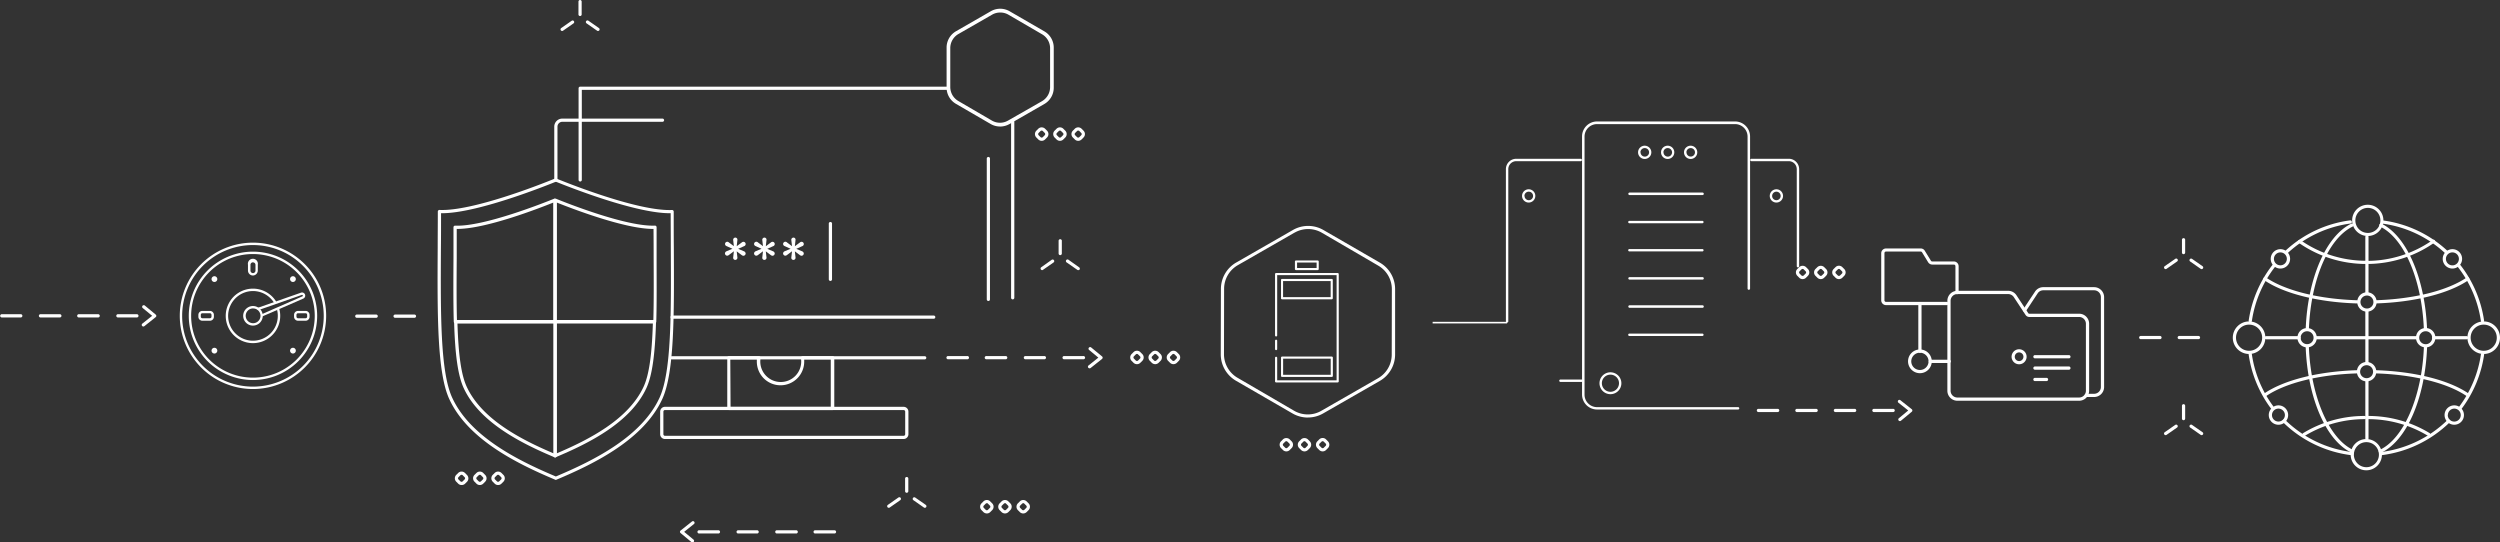 <svg id="Arte" xmlns="http://www.w3.org/2000/svg" viewBox="0 0 998.13 216.58"><rect x="0" y="0" width="998.13" height="216.58" fill="#333333" stroke="none"/><defs><style>.cls-1{fill:#fff;}</style></defs><path class="cls-1" d="M369.19,143.49h-101a.64.64,0,1,1,0-1.28h101a.64.64,0,1,1,0,1.28Z"/><path class="cls-1" d="M404.33,119.53a.65.65,0,0,1-.65-.64V48.61a.65.65,0,0,1,1.29,0v70.28A.64.64,0,0,1,404.33,119.53Z"/><path class="cls-1" d="M221.93,72.55a.64.64,0,0,1-.64-.65V50.57a3.22,3.22,0,0,1,3.21-3.22h40a.64.64,0,0,1,0,1.28h-40a1.94,1.94,0,0,0-1.93,1.94V71.9A.64.64,0,0,1,221.93,72.55Z"/><path class="cls-1" d="M372.79,127.26H268.36a.64.64,0,1,1,0-1.28H372.79a.64.64,0,0,1,0,1.28Z"/><path class="cls-1" d="M394.61,120.17a.64.64,0,0,1-.64-.64V63.3a.64.64,0,1,1,1.28,0v56.23A.63.63,0,0,1,394.61,120.17Z"/><path class="cls-1" d="M231.65,72.47a.64.64,0,0,1-.65-.64V35.25a.65.65,0,0,1,.65-.65H378.07a.65.65,0,1,1,0,1.29H232.29V71.83A.64.64,0,0,1,231.65,72.47Z"/><path class="cls-1" d="M360.76,175.28H265.5a1.93,1.93,0,0,1-1.93-1.93v-9a1.93,1.93,0,0,1,1.93-1.93h95.26a1.93,1.93,0,0,1,1.93,1.93v9A1.93,1.93,0,0,1,360.76,175.28ZM265.5,163.71a.65.65,0,0,0-.64.65v9a.64.64,0,0,0,.64.64h95.26a.64.64,0,0,0,.64-.64v-9a.65.65,0,0,0-.64-.65Z"/><path class="cls-1" d="M293,100.32l-2,1.5a1.2,1.2,0,0,1-.67.27.92.92,0,0,1-.89-.93,1,1,0,0,1,.62-.84l2.37-1-2.37-1.07a.89.89,0,1,1,.94-1.46l2,1.49-.27-2.42a.87.87,0,0,1,.84-1,.83.83,0,0,1,.83,1l-.27,2.45,2-1.49a1,1,0,0,1,.68-.28.89.89,0,0,1,.27,1.74l-2.37,1.07,2.37,1a1,1,0,0,1,.62.87.93.93,0,0,1-.92.9,1.26,1.26,0,0,1-.65-.27l-2-1.5.27,2.42a.86.86,0,0,1-.83,1,.84.84,0,0,1-.84-1Z"/><path class="cls-1" d="M304.62,100.32l-2,1.5a1.2,1.2,0,0,1-.67.27.92.92,0,0,1-.89-.93,1,1,0,0,1,.62-.84l2.37-1-2.37-1.07a.94.94,0,0,1-.62-.84.93.93,0,0,1,.92-.9.92.92,0,0,1,.64.28l2,1.49-.27-2.42a.87.87,0,0,1,.84-1,.83.83,0,0,1,.83,1l-.27,2.45,2-1.49a1,1,0,0,1,.67-.28.89.89,0,0,1,.27,1.74l-2.37,1.07,2.37,1a1,1,0,0,1,.62.87.93.93,0,0,1-.92.9,1.2,1.2,0,0,1-.64-.27l-2-1.5.27,2.42a.86.86,0,0,1-.83,1,.84.84,0,0,1-.84-1Z"/><path class="cls-1" d="M316.21,100.32l-2,1.5a1.2,1.2,0,0,1-.67.27.93.93,0,0,1-.89-.93,1,1,0,0,1,.62-.84l2.37-1-2.37-1.07a.94.94,0,0,1-.62-.84.93.93,0,0,1,.92-.9.92.92,0,0,1,.64.28l2,1.49-.27-2.42a.87.87,0,0,1,.84-1,.83.83,0,0,1,.83,1l-.26,2.45,2-1.49a1,1,0,0,1,.67-.28.89.89,0,0,1,.27,1.74l-2.37,1.07,2.37,1a1,1,0,0,1,.62.87.93.93,0,0,1-.92.9,1.2,1.2,0,0,1-.64-.27l-2-1.5.26,2.42a.85.85,0,0,1-.83,1,.84.84,0,0,1-.84-1Z"/><path class="cls-1" d="M331.54,112.17a.65.65,0,0,1-.64-.65V89.35a.65.65,0,1,1,1.29,0v22.17A.65.65,0,0,1,331.54,112.17Z"/><path class="cls-1" d="M332.36,163.71H291a.64.64,0,0,1-.64-.64V142.85a.64.64,0,0,1,.64-.64h12a.62.62,0,0,1,.48.22.63.63,0,0,1,.16.51l0,.19a7.14,7.14,0,0,0-.09.93,8.17,8.17,0,1,0,16.33,0,7.14,7.14,0,0,0-.08-.93l0-.19a.63.63,0,0,1,.15-.51.64.64,0,0,1,.49-.22h12a.64.64,0,0,1,.65.64v20.22A.65.65,0,0,1,332.36,163.71Zm-40.68-1.28h40V143.49h-10.6a5.44,5.44,0,0,1,0,.57,9.46,9.46,0,1,1-18.91,0,5.46,5.46,0,0,1,0-.57h-10.6Z"/><path class="cls-1" d="M221.89,191.6a.64.64,0,0,1-.35-.1l-.09-.07c-15.77-6.62-34.75-16.26-42.06-32.07-4.9-10.6-4.78-33.7-4.64-60.45,0-4.7.05-9.53.05-14.45A.63.63,0,0,1,175,84a.65.65,0,0,1,.47-.18c13.1.58,40.33-10.17,46-12.49l0,0a.7.7,0,0,1,.51-.09.68.68,0,0,1,.27.1h0c5.66,2.3,32.9,13.08,46.06,12.5a.65.65,0,0,1,.47.18.63.63,0,0,1,.2.46c0,4.91,0,9.74.05,14.44.14,26.75.26,49.86-4.64,60.46-7.32,15.82-26.32,25.46-42.11,32.09,0,0,0,0,0,0a.68.68,0,0,1-.39.13h-.06Zm0-.64v0h0ZM176.09,85.13c0,4.68,0,9.29-.05,13.79-.14,26.59-.26,49.56,4.52,59.9,7.12,15.4,25.81,24.88,41.37,31.42,15.56-6.54,34.25-16,41.38-31.42,4.77-10.34,4.65-33.31,4.51-59.91,0-4.49-.05-9.1-.05-13.78h-.39c-13.65,0-39.73-10.26-45.45-12.58-5.72,2.32-31.8,12.58-45.45,12.58Z"/><path class="cls-1" d="M221.64,182.62a.56.56,0,0,1-.25-.05c-13.56-5.69-29.94-14-36.24-27.59-2.28-4.93-3.47-13.1-3.85-26.51a.65.65,0,0,1,.18-.47.66.66,0,0,1,.46-.19h39V80a.74.74,0,0,1,.95-.65l-.17.55,0,0,.23-.57c4.62,1.88,28.22,11.22,39.53,10.75a.65.65,0,0,1,.67.64c0,4.17,0,8.27,0,12.26,0,9.17.1,17.82-.13,25.46a.63.63,0,0,1-.64.62H222.29V182a.63.63,0,0,1-.65.64Zm-39-53.52c.4,12.83,1.54,20.66,3.71,25.33,6,12.93,21.51,21,34.68,26.58V129.1Zm39.62-1.3h38.59c.21-7.46.16-15.89.12-24.79q0-5.69-.05-11.61h-.24c-11.32,0-32.55-8.2-38.42-10.55Z"/><path class="cls-1" d="M221.63,182.61a.65.65,0,0,1-.36-.1A.64.64,0,0,1,221,182V129.08H181.82a.65.65,0,0,1-.65-.63c-.22-7.6-.17-16.22-.12-25.34q0-6,0-12.38a.65.65,0,0,1,.67-.64c11.47.5,36-9.33,39.4-10.7l.11-.06a.65.65,0,0,1,.36,0,.55.55,0,0,1,.3.09.65.65,0,0,1,.16.13.66.66,0,0,1,.23.47V127.8h39a.66.66,0,0,1,.46.19.65.65,0,0,1,.18.47c-.39,13.41-1.58,21.58-3.85,26.5-6.31,13.64-22.68,21.92-36.24,27.6A.56.56,0,0,1,221.63,182.61Zm.64-53.53V181c13.16-5.58,28.69-13.64,34.68-26.58,2.16-4.67,3.31-12.5,3.71-25.34Zm-39.83-1.29H221V80.84c-5.86,2.36-27,10.56-38.41,10.56h-.24c0,4,0,7.91,0,11.73C182.29,112,182.24,120.36,182.44,127.79Z"/><path class="cls-1" d="M836.07,158.51H832.9a.65.65,0,0,1,0-1.29h3.17a2.71,2.71,0,0,0,2.71-2.71v-35.9a2.71,2.71,0,0,0-2.71-2.71H815.8a2.67,2.67,0,0,0-2.28,1.25l-4.66,7.06a.64.64,0,0,1-.89.18.65.65,0,0,1-.19-.89l4.66-7a3.92,3.92,0,0,1,3.36-1.85h20.27a4,4,0,0,1,4,4v35.9A4,4,0,0,1,836.07,158.51Z"/><path class="cls-1" d="M777.36,121.82H753a1.92,1.92,0,0,1-1.92-1.92V101.11A1.92,1.92,0,0,1,753,99.2h13.84a1.89,1.89,0,0,1,1.63.9l2.46,4a.62.62,0,0,0,.53.29h8.62a1.92,1.92,0,0,1,1.91,1.92v10.52a.64.64,0,1,1-1.28,0V106.26a.63.63,0,0,0-.63-.63h-8.62a1.93,1.93,0,0,1-1.63-.9l-2.45-4a.66.66,0,0,0-.54-.3H753a.63.63,0,0,0-.63.63V119.9a.63.63,0,0,0,.63.63h24.36a.65.65,0,0,1,0,1.29Z"/><path class="cls-1" d="M766.54,140.83a.65.65,0,0,1-.65-.65V121.61a.65.65,0,0,1,1.29,0v18.57A.65.65,0,0,1,766.54,140.83Z"/><path class="cls-1" d="M778.13,144.92h-7.51a.65.65,0,0,1,0-1.29h7.51a.65.65,0,1,1,0,1.29Z"/><path class="cls-1" d="M766.54,149a4.74,4.74,0,1,1,4.73-4.74A4.74,4.74,0,0,1,766.54,149Zm0-8.18a3.45,3.45,0,1,0,3.44,3.44A3.45,3.45,0,0,0,766.54,140.83Z"/><path class="cls-1" d="M830.09,160h-48.6a4,4,0,0,1-4-4v-35.9a4,4,0,0,1,4-4h20.27a4,4,0,0,1,3.39,1.89l4.61,7a.49.49,0,0,0,.43.26h19.9a4,4,0,0,1,4,4V156A4,4,0,0,1,830.09,160Zm-48.6-42.6a2.71,2.71,0,0,0-2.71,2.71V156a2.71,2.71,0,0,0,2.71,2.71h48.6A2.71,2.71,0,0,0,832.8,156V129.26a2.71,2.71,0,0,0-2.71-2.71h-19.9a1.78,1.78,0,0,1-1.51-.85l-4.61-7a2.72,2.72,0,0,0-2.31-1.29Z"/><path class="cls-1" d="M826.09,143.07H812.54a.65.65,0,1,1,0-1.29h13.55a.65.65,0,0,1,0,1.29Z"/><path class="cls-1" d="M826.09,147.61H812.54a.65.65,0,1,1,0-1.29h13.55a.65.65,0,0,1,0,1.29Z"/><path class="cls-1" d="M817.15,152.15h-4.61a.65.65,0,1,1,0-1.29h4.61a.65.65,0,0,1,0,1.29Z"/><path class="cls-1" d="M806.13,145.44a3,3,0,1,1,3-3A3,3,0,0,1,806.13,145.44Zm0-4.74a1.73,1.73,0,1,0,1.73,1.72A1.72,1.72,0,0,0,806.13,140.7Z"/><path class="cls-1" d="M101,155.32a29.22,29.22,0,1,1,29.22-29.22A29.25,29.25,0,0,1,101,155.32Zm0-57.48a28.26,28.26,0,1,0,28.25,28.26A28.3,28.3,0,0,0,101,97.84Z"/><path class="cls-1" d="M101,151.73a25.63,25.63,0,1,1,25.63-25.63A25.66,25.66,0,0,1,101,151.73Zm0-50.3a24.67,24.67,0,1,0,24.66,24.67A24.7,24.7,0,0,0,101,101.43Z"/><path class="cls-1" d="M86.76,111.43a1.15,1.15,0,1,1-1.15-1.15A1.15,1.15,0,0,1,86.76,111.43Z"/><path class="cls-1" d="M83.8,128.06h-3a1.6,1.6,0,0,1-1.6-1.6v-.73a1.6,1.6,0,0,1,1.6-1.6h3a1.6,1.6,0,0,1,1.6,1.6v.73A1.59,1.59,0,0,1,83.8,128.06Zm-3-3a.63.63,0,0,0-.63.63v.73a.64.64,0,0,0,.63.64h3a.64.64,0,0,0,.64-.64v-.73a.64.64,0,0,0-.64-.63Z"/><path class="cls-1" d="M122,128.06h-3a1.6,1.6,0,0,1-1.6-1.6v-.73a1.6,1.6,0,0,1,1.6-1.6h3a1.6,1.6,0,0,1,1.6,1.6v.73A1.6,1.6,0,0,1,122,128.06Zm-3-3a.64.64,0,0,0-.64.63v.73a.64.64,0,0,0,.64.64h3a.64.64,0,0,0,.63-.64v-.73a.63.63,0,0,0-.63-.63Z"/><path class="cls-1" d="M101,110a2,2,0,0,1-2-2v-2.31a2,2,0,1,1,3.93,0v2.31A2,2,0,0,1,101,110Zm0-5.27a1,1,0,0,0-1,1v2.31a1,1,0,0,0,2,0v-2.31A1,1,0,0,0,101,104.75Z"/><path class="cls-1" d="M118.11,111.43a1.15,1.15,0,0,1-2.3,0,1.15,1.15,0,1,1,2.3,0Z"/><path class="cls-1" d="M101,137a10.88,10.88,0,1,1,9.13-16.8.48.48,0,0,1-.81.53,9.91,9.91,0,1,0,1.59,5.39,9.67,9.67,0,0,0-.26-2.28.48.48,0,0,1,.36-.58.47.47,0,0,1,.58.36,11,11,0,0,1,.29,2.5A10.89,10.89,0,0,1,101,137Z"/><path class="cls-1" d="M104.82,126.31a.47.47,0,0,1-.44-.29.48.48,0,0,1,.25-.63l16.08-7.06a.3.3,0,0,0,.16-.43.31.31,0,0,0-.37-.15l-17.12,6a.48.48,0,0,1-.61-.3.48.48,0,0,1,.29-.61l17.13-6a1.27,1.27,0,0,1,1.53.62,1.26,1.26,0,0,1,.07,1,1.28,1.28,0,0,1-.69.75l-16.08,7A.48.48,0,0,1,104.82,126.31Z"/><path class="cls-1" d="M86.76,140a1.15,1.15,0,1,1-2.3,0,1.15,1.15,0,1,1,2.3,0Z"/><path class="cls-1" d="M118.11,140a1.15,1.15,0,1,1-1.15-1.15A1.15,1.15,0,0,1,118.11,140Z"/><path class="cls-1" d="M101,130a3.91,3.91,0,1,1,3.91-3.91A3.92,3.92,0,0,1,101,130Zm0-6.86A2.95,2.95,0,1,0,104,126.1,2.95,2.95,0,0,0,101,123.15Z"/><path class="cls-1" d="M415.9,56.23a1.92,1.92,0,0,1-1.37-.57l-.76-.76a1.94,1.94,0,0,1,0-2.73l.76-.76a1.94,1.94,0,0,1,2.73,0l.76.76a1.92,1.92,0,0,1,0,2.73h0l-.76.76A1.9,1.9,0,0,1,415.9,56.23Zm0-4.09a.67.67,0,0,0-.46.18l-.76.76a.65.65,0,0,0,0,.91l.76.76a.65.65,0,0,0,.91,0l.76-.76a.65.65,0,0,0,0-.91l-.76-.76A.64.64,0,0,0,415.9,52.14Zm1.67,2.31h0Z"/><path class="cls-1" d="M423.18,56.23a1.92,1.92,0,0,1-1.36-.57l-.76-.76a1.94,1.94,0,0,1,0-2.73l.76-.76a1.94,1.94,0,0,1,2.73,0l.76.76a1.94,1.94,0,0,1,0,2.73l-.76.76A1.92,1.92,0,0,1,423.18,56.23Zm0-4.09a.64.64,0,0,0-.45.18l-.76.76a.65.65,0,0,0,0,.91l.76.76a.65.65,0,0,0,.91,0l.76-.76h0a.65.65,0,0,0,0-.91l-.76-.76A.67.67,0,0,0,423.18,52.14Z"/><path class="cls-1" d="M430.47,56.23a1.9,1.9,0,0,1-1.36-.57l-.76-.76a1.92,1.92,0,0,1,0-2.73l.76-.76a1.94,1.94,0,0,1,2.73,0l.75.76a1.92,1.92,0,0,1,0,2.73l-.75.76A1.94,1.94,0,0,1,430.47,56.23Zm0-4.09a.64.64,0,0,0-.45.18l-.76.76a.63.63,0,0,0,0,.91l.76.76a.65.65,0,0,0,.91,0l.75-.76h0a.63.63,0,0,0,0-.91l-.75-.76A.67.67,0,0,0,430.47,52.14Z"/><path class="cls-1" d="M184.28,193.65a1.92,1.92,0,0,1-1.36-.57l-.76-.76a1.92,1.92,0,0,1-.56-1.36,2,2,0,0,1,.56-1.37l.76-.75a1.93,1.93,0,0,1,2.73,0l.76.76A2,2,0,0,1,187,191a1.92,1.92,0,0,1-.56,1.36l-.76.76A1.92,1.92,0,0,1,184.28,193.65Zm0-4.09a.62.62,0,0,0-.46.19l-.76.75a.68.68,0,0,0-.19.46.64.64,0,0,0,.19.45l.76.76a.64.64,0,0,0,.91,0l.76-.76h0a.63.63,0,0,0,0-.9l-.76-.77A.66.66,0,0,0,184.29,189.56Z"/><path class="cls-1" d="M191.57,193.65a1.9,1.9,0,0,1-1.36-.57l-.76-.76a1.89,1.89,0,0,1-.57-1.36,1.91,1.91,0,0,1,.57-1.37l.76-.75a1.93,1.93,0,0,1,2.73,0l.75.76a1.91,1.91,0,0,1,.57,1.37,1.89,1.89,0,0,1-.57,1.36l-.75.76A1.94,1.94,0,0,1,191.57,193.65Zm0-4.09a.61.61,0,0,0-.45.19l-.76.75a.63.63,0,0,0-.19.46.6.6,0,0,0,.19.45l.76.76a.65.65,0,0,0,.91,0l.75-.76h0a.63.63,0,0,0,0-.9l-.75-.77A.67.67,0,0,0,191.57,189.56Z"/><path class="cls-1" d="M198.86,193.65a1.92,1.92,0,0,1-1.37-.57l-.76-.76a1.92,1.92,0,0,1-.56-1.36,2,2,0,0,1,.56-1.37l.76-.75a1.93,1.93,0,0,1,2.73,0l.76.76a1.94,1.94,0,0,1,0,2.73h0l-.76.76A1.9,1.9,0,0,1,198.86,193.65Zm0-4.09a.63.63,0,0,0-.46.19l-.76.75a.68.68,0,0,0-.19.46.64.64,0,0,0,.19.45l.76.76a.65.65,0,0,0,.91,0l.76-.75a.66.66,0,0,0,0-.92l-.76-.75A.61.61,0,0,0,198.86,189.56Zm1.67,2.31h0Z"/><path class="cls-1" d="M453.93,145.4a2,2,0,0,1-1.37-.56l-.75-.76a1.91,1.91,0,0,1-.57-1.37,1.89,1.89,0,0,1,.57-1.36l.75-.76a1.93,1.93,0,0,1,2.73,0l.76.76a1.89,1.89,0,0,1,.57,1.36,1.91,1.91,0,0,1-.57,1.37l-.76.76A1.93,1.93,0,0,1,453.93,145.4Zm0-4.09a.63.63,0,0,0-.46.19l-.75.76a.6.6,0,0,0-.19.45.62.62,0,0,0,.19.46l.75.76a.65.65,0,0,0,.91,0l.76-.76h0a.66.66,0,0,0,.19-.46.64.64,0,0,0-.19-.45l-.76-.76A.61.61,0,0,0,453.93,141.31Z"/><path class="cls-1" d="M461.22,145.4a2,2,0,0,1-1.37-.56l-.76-.76a2,2,0,0,1-.56-1.37,1.92,1.92,0,0,1,.56-1.36l.76-.76a1.94,1.94,0,0,1,2.73,0l.76.76a1.92,1.92,0,0,1,.56,1.36,2,2,0,0,1-.56,1.37l-.76.76A2,2,0,0,1,461.22,145.4Zm0-4.09a.63.63,0,0,0-.46.19l-.76.76a.64.64,0,0,0-.19.45.66.66,0,0,0,.19.46l.76.76a.65.65,0,0,0,.91,0l.76-.76h0a.66.66,0,0,0,.19-.46.64.64,0,0,0-.19-.45l-.76-.76A.63.63,0,0,0,461.22,141.31Z"/><path class="cls-1" d="M468.5,145.4a1.93,1.93,0,0,1-1.36-.56l-.76-.76a1.91,1.91,0,0,1-.57-1.37,1.89,1.89,0,0,1,.57-1.36l.76-.76a1.94,1.94,0,0,1,2.73,0l.76.76a1.94,1.94,0,0,1,0,2.73h0l-.76.76A2,2,0,0,1,468.5,145.4Zm0-4.09a.61.61,0,0,0-.45.19l-.76.76a.64.64,0,0,0-.19.45.66.66,0,0,0,.19.46l.76.76a.65.65,0,0,0,.91,0l.76-.76a.65.65,0,0,0,0-.91l-.76-.76A.63.63,0,0,0,468.5,141.31Zm1.67,2.31h0Z"/><path class="cls-1" d="M430.49,107.86a.63.63,0,0,1-.37-.12l-4.22-2.94a.65.65,0,1,1,.74-1.06l4.22,3a.64.64,0,0,1,.16.89A.66.66,0,0,1,430.49,107.86Z"/><path class="cls-1" d="M423.3,101.87a.65.65,0,0,1-.65-.65V96.07a.65.65,0,0,1,1.29,0v5.15A.65.65,0,0,1,423.3,101.87Z"/><path class="cls-1" d="M416.1,107.86a.66.66,0,0,1-.53-.28.64.64,0,0,1,.16-.89l4.22-3a.65.65,0,0,1,.74,1.06l-4.22,2.94A.63.63,0,0,1,416.1,107.86Z"/><path class="cls-1" d="M369.24,202.75a.63.63,0,0,1-.37-.12l-4.22-2.95a.64.64,0,0,1,.73-1.05l4.23,2.94a.65.65,0,0,1-.37,1.18Z"/><path class="cls-1" d="M362,196.75a.64.64,0,0,1-.64-.64V191a.65.65,0,0,1,1.29,0v5.15A.65.65,0,0,1,362,196.75Z"/><path class="cls-1" d="M354.85,202.75a.65.65,0,0,1-.37-1.18l4.22-2.94a.64.64,0,1,1,.74,1.05l-4.22,2.95A.65.65,0,0,1,354.85,202.75Z"/><path class="cls-1" d="M165.55,126.88h-7.72a.65.65,0,1,1,0-1.29h7.72a.65.65,0,0,1,0,1.29Zm-15.45,0h-7.72a.65.65,0,0,1,0-1.29h7.72a.65.65,0,1,1,0,1.29Z"/><path class="cls-1" d="M54.71,126.74H47a.65.65,0,0,1,0-1.29h7.73a.65.65,0,0,1,0,1.29Zm-15.45,0H31.54a.65.65,0,1,1,0-1.29h7.72a.65.65,0,0,1,0,1.29Zm-15.45,0H16.09a.65.65,0,0,1,0-1.29h7.72a.65.65,0,1,1,0,1.29Zm-15.44,0H.64a.65.65,0,0,1,0-1.29H8.37a.65.65,0,0,1,0,1.29Z"/><path class="cls-1" d="M57.22,130.36a.66.66,0,0,1-.5-.25.65.65,0,0,1,.1-.9l3.93-3.12L57,123a.65.65,0,1,1,.83-1l4.35,3.61a.66.66,0,0,1,.23.5.64.64,0,0,1-.24.5l-4.54,3.62A.68.68,0,0,1,57.22,130.36Z"/><path class="cls-1" d="M432.49,143.44h-7.72a.65.65,0,0,1,0-1.29h7.72a.65.65,0,1,1,0,1.29Zm-15.44,0h-7.73a.65.65,0,0,1,0-1.29h7.73a.65.65,0,0,1,0,1.29Zm-15.45,0h-7.72a.65.65,0,1,1,0-1.29h7.72a.65.65,0,0,1,0,1.29Zm-15.45,0h-7.72a.65.65,0,0,1,0-1.29h7.72a.65.65,0,1,1,0,1.29Z"/><path class="cls-1" d="M435,147.05a.62.62,0,0,1-.5-.24.63.63,0,0,1,.1-.9l3.92-3.13-3.74-3.1a.65.65,0,0,1,.82-1L440,142.3a.65.65,0,0,1,.24.5.68.68,0,0,1-.25.5l-4.54,3.61A.61.61,0,0,1,435,147.05Z"/><path class="cls-1" d="M394,205h0a2,2,0,0,1-1.37-.56l-.75-.76a1.92,1.92,0,0,1,0-2.73l.75-.76a2,2,0,0,1,1.37-.57h0a1.91,1.91,0,0,1,1.36.57l.76.76a1.89,1.89,0,0,1,.57,1.36,1.91,1.91,0,0,1-.57,1.37l-.76.76A1.9,1.9,0,0,1,394,205Zm0-4.09h0a.68.68,0,0,0-.46.19l-.75.76a.6.6,0,0,0-.19.45.6.6,0,0,0,.19.46l.75.76a.68.68,0,0,0,.46.19h0a.64.64,0,0,0,.45-.19l.76-.76h0a.64.64,0,0,0,0-.91l-.76-.76A.64.64,0,0,0,394,200.87Z"/><path class="cls-1" d="M401.24,205a2,2,0,0,1-1.37-.56l-.76-.76a1.94,1.94,0,0,1,0-2.73l.76-.76a1.94,1.94,0,0,1,2.73,0l.76.76a1.92,1.92,0,0,1,.56,1.36,2,2,0,0,1-.56,1.37l-.76.76A2,2,0,0,1,401.24,205Zm0-4.09a.63.63,0,0,0-.46.19l-.76.76a.64.64,0,0,0,0,.91l.76.76a.65.65,0,0,0,.91,0l.76-.76h0a.64.64,0,0,0,0-.91l-.76-.76A.63.63,0,0,0,401.24,200.87Z"/><path class="cls-1" d="M408.52,205a1.93,1.93,0,0,1-1.36-.56l-.76-.76a1.94,1.94,0,0,1,0-2.73l.76-.76a1.94,1.94,0,0,1,2.73,0l.76.76a1.94,1.94,0,0,1,0,2.73h0l-.76.76A2,2,0,0,1,408.52,205Zm0-4.09a.65.65,0,0,0-.45.19l-.76.76a.65.65,0,0,0,0,.91l.76.76a.65.65,0,0,0,.91,0l.76-.76a.65.65,0,0,0,0-.91l-.76-.76A.68.68,0,0,0,408.52,200.87Zm1.67,2.31h0Z"/><path class="cls-1" d="M333.25,213h-7.72a.65.65,0,1,1,0-1.29h7.72a.65.65,0,0,1,0,1.29Zm-15.45,0h-7.72a.65.65,0,0,1,0-1.29h7.72a.65.65,0,1,1,0,1.29Zm-15.44,0h-7.73a.65.65,0,0,1,0-1.29h7.73a.65.65,0,0,1,0,1.29Zm-15.45,0h-7.72a.65.65,0,1,1,0-1.29h7.72a.65.65,0,0,1,0,1.29Z"/><path class="cls-1" d="M276.48,216.58a.61.61,0,0,1-.41-.15l-4.35-3.61a.65.65,0,0,1-.24-.5.62.62,0,0,1,.25-.5l4.54-3.61a.64.64,0,0,1,.8,1l-3.92,3.13,3.74,3.1a.65.65,0,0,1-.41,1.14Z"/><path class="cls-1" d="M522.12,166.71a12.21,12.21,0,0,1-6.08-1.64L493.44,152a12.2,12.2,0,0,1-6.05-10.54l.06-26.13a12.19,12.19,0,0,1,6.1-10.51h0l22.66-13a12.18,12.18,0,0,1,12.15,0L551,104.91a12.18,12.18,0,0,1,6,10.53L557,141.57a12.18,12.18,0,0,1-6.1,10.51l-22.66,13a12.17,12.17,0,0,1-6.05,1.61Zm-5.27-73.83-22.66,13a10.9,10.9,0,0,0-5.46,9.4l-.05,26.13a10.88,10.88,0,0,0,5.41,9.42L516.69,164a10.86,10.86,0,0,0,5.43,1.46h0a10.76,10.76,0,0,0,5.41-1.44l22.66-13a10.9,10.9,0,0,0,5.46-9.4l.05-26.13a10.88,10.88,0,0,0-5.41-9.42L527.71,92.9a10.89,10.89,0,0,0-10.86,0Z"/><path class="cls-1" d="M399.26,50.51a7.5,7.5,0,0,1-3.73-1l-13.88-8.06A7.48,7.48,0,0,1,377.93,35l0-16.06a7.52,7.52,0,0,1,3.75-6.46h0l13.92-8a7.52,7.52,0,0,1,7.47,0L417,12.54A7.5,7.5,0,0,1,420.71,19l0,16.06a7.5,7.5,0,0,1-3.75,6.46l-13.92,8a7.55,7.55,0,0,1-3.72,1ZM396.13,5.84l-13.48,7.74a6.5,6.5,0,0,0-3.25,5.6l0,15.54a6.47,6.47,0,0,0,3.22,5.61L396,48.13a6.5,6.5,0,0,0,3.23.88h0a6.47,6.47,0,0,0,3.22-.86L416,40.41a6.5,6.5,0,0,0,3.25-5.6l0-15.54A6.44,6.44,0,0,0,416,13.66L402.6,5.86A6.4,6.4,0,0,0,399.35,5,6.47,6.47,0,0,0,396.13,5.84Z"/><path class="cls-1" d="M224.43,12.37a.63.63,0,0,0,.37-.12L229,9.32a.64.64,0,0,0-.73-1.05l-4.2,2.93a.64.64,0,0,0,.36,1.17Z"/><path class="cls-1" d="M231.59,6.4a.63.63,0,0,0,.64-.64V.64a.64.64,0,0,0-.64-.64.64.64,0,0,0-.64.64V5.76A.64.64,0,0,0,231.59,6.4Z"/><path class="cls-1" d="M238.75,12.37a.68.68,0,0,0,.53-.27.65.65,0,0,0-.16-.9l-4.2-2.93a.65.65,0,0,0-.9.16.64.64,0,0,0,.16.89l4.2,2.93A.65.65,0,0,0,238.75,12.37Z"/><path class="cls-1" d="M732.84,110.88l-.76-.76h0a1.93,1.93,0,0,1,0-2.72l.76-.75a1.93,1.93,0,0,1,2.72,0l.75.75a1.93,1.93,0,0,1,0,2.72l-.75.76a2,2,0,0,1-1.36.56A1.91,1.91,0,0,1,732.84,110.88Zm.9-3.32-.75.75a.65.65,0,0,0,0,.91l.75.75a.65.65,0,0,0,.91,0l.75-.75a.65.65,0,0,0,0-.91l-.75-.75a.64.64,0,0,0-.91,0Zm-1.22,2.11h0Z"/><path class="cls-1" d="M725.59,110.88l-.76-.76h0a1.93,1.93,0,0,1,0-2.72l.76-.75a2,2,0,0,1,2.72,0l.75.75a1.93,1.93,0,0,1,0,2.72l-.75.76a1.94,1.94,0,0,1-1.36.56A1.9,1.9,0,0,1,725.59,110.88Zm.9-3.32-.75.75a.65.65,0,0,0,0,.91l.76.75a.65.65,0,0,0,.9,0l.75-.75a.63.63,0,0,0,0-.91l-.75-.75a.6.6,0,0,0-.45-.19A.63.63,0,0,0,726.49,107.56Zm-1.22,2.11h0Z"/><path class="cls-1" d="M718.34,110.88l-.76-.76h0a1.93,1.93,0,0,1,0-2.72l.76-.75a2,2,0,0,1,2.72,0l.75.75a1.93,1.93,0,0,1,0,2.72l-.75.76a1.94,1.94,0,0,1-1.36.56A1.9,1.9,0,0,1,718.34,110.88Zm.9-3.32-.75.75a.65.65,0,0,0,0,.91l.75.75a.66.66,0,0,0,.91,0l.75-.75a.65.65,0,0,0,0-.91l-.75-.75a.6.6,0,0,0-.45-.19A.63.63,0,0,0,719.24,107.56ZM718,109.67h0Z"/><path class="cls-1" d="M864.63,173.73a.62.62,0,0,0,.37-.11l4.2-2.93a.64.64,0,0,0,.16-.89.63.63,0,0,0-.89-.16l-4.21,2.93a.63.63,0,0,0-.15.89A.62.62,0,0,0,864.63,173.73Z"/><path class="cls-1" d="M871.79,167.77a.64.64,0,0,0,.64-.64V162a.64.64,0,0,0-1.28,0v5.12A.64.64,0,0,0,871.79,167.77Z"/><path class="cls-1" d="M879,173.73a.65.65,0,0,0,.53-.27.64.64,0,0,0-.16-.89l-4.2-2.93a.65.65,0,0,0-.9.16.64.64,0,0,0,.16.89l4.2,2.93A.62.62,0,0,0,879,173.73Z"/><path class="cls-1" d="M864.63,107.45a.63.63,0,0,0,.37-.12l4.2-2.93a.64.64,0,1,0-.73-1.05l-4.21,2.93a.65.65,0,0,0,.37,1.17Z"/><path class="cls-1" d="M871.79,101.48a.64.64,0,0,0,.64-.64V95.72a.64.64,0,1,0-1.28,0v5.12A.64.64,0,0,0,871.79,101.48Z"/><path class="cls-1" d="M879,107.45a.66.66,0,0,0,.53-.28.64.64,0,0,0-.16-.89l-4.2-2.93a.65.65,0,0,0-.9.16.64.64,0,0,0,.16.89l4.2,2.93A.63.63,0,0,0,879,107.45Z"/><path class="cls-1" d="M854.06,134.77a.63.63,0,0,1,.64-.64h7.68a.64.64,0,0,1,0,1.28H854.7A.64.64,0,0,1,854.06,134.77Zm15.37,0a.63.63,0,0,1,.64-.64h7.68a.64.64,0,0,1,0,1.28h-7.68A.64.64,0,0,1,869.43,134.77Z"/><path class="cls-1" d="M526.71,179.66l-.75-.75h0a1.93,1.93,0,0,1,0-2.72l.75-.76a1.93,1.93,0,0,1,2.72,0l.75.76a1.93,1.93,0,0,1,0,2.72l-.75.75a1.93,1.93,0,0,1-2.72,0Zm.91-3.32-.76.75a.65.65,0,0,0,0,.91l.76.75a.63.63,0,0,0,.9,0l.76-.75a.65.65,0,0,0,0-.91l-.76-.75a.63.63,0,0,0-.9,0Zm-1.22,2.11h0Z"/><path class="cls-1" d="M519.46,179.66l-.75-.75h0a1.93,1.93,0,0,1,0-2.72l.75-.76a2,2,0,0,1,2.72,0l.75.76a1.93,1.93,0,0,1,0,2.72l-.75.75a1.93,1.93,0,0,1-2.72,0Zm.91-3.32-.76.75a.65.65,0,0,0,0,.91l.76.75a.63.63,0,0,0,.9,0L522,178a.65.65,0,0,0,0-.91l-.76-.75a.63.63,0,0,0-.9,0Zm-1.22,2.11h0Z"/><path class="cls-1" d="M512.21,179.66l-.75-.75h0a1.93,1.93,0,0,1,0-2.72l.75-.76a2,2,0,0,1,2.72,0l.75.76a1.93,1.93,0,0,1,0,2.72l-.75.75a1.93,1.93,0,0,1-2.72,0Zm.91-3.32-.76.75a.65.65,0,0,0,0,.91l.76.75a.63.63,0,0,0,.9,0l.76-.75a.65.65,0,0,0,0-.91l-.76-.75a.63.63,0,0,0-.9,0Zm-1.22,2.11h0Z"/><path class="cls-1" d="M976.56,101.15a.62.62,0,0,0,.47-.21.63.63,0,0,0,0-.9A46.9,46.9,0,0,0,951.29,88a.65.65,0,0,0-.72.55.64.64,0,0,0,.55.72,45.69,45.69,0,0,1,25,11.73A.65.65,0,0,0,976.56,101.15Z"/><path class="cls-1" d="M991.15,128.75h.09a.64.64,0,0,0,.54-.73,47.22,47.22,0,0,0-9.56-22.33.65.65,0,0,0-.9-.11.64.64,0,0,0-.11.9,45.85,45.85,0,0,1,9.3,21.72A.65.65,0,0,0,991.15,128.75Z"/><path class="cls-1" d="M982.35,163.38a.67.67,0,0,0,.52-.25,47.3,47.3,0,0,0,8.93-21.59.64.64,0,1,0-1.27-.18,45.92,45.92,0,0,1-8.69,21,.65.65,0,0,0,.13.9A.68.68,0,0,0,982.35,163.38Z"/><path class="cls-1" d="M950.5,181.77h.07a47.42,47.42,0,0,0,27.51-13.18.64.64,0,1,0-.9-.91,46.13,46.13,0,0,1-26.76,12.82.64.64,0,0,0,.08,1.27Z"/><path class="cls-1" d="M944.83,105.39a47,47,0,0,0,27-8.45.64.64,0,1,0-.73-1,45.68,45.68,0,0,1-26.24,8.22.64.64,0,1,0,0,1.28Z"/><path class="cls-1" d="M969.69,174.09a.66.66,0,0,0,.55-.3.64.64,0,0,0-.22-.88,47.14,47.14,0,0,0-24.5-6.84.64.64,0,1,0,0,1.28A45.94,45.94,0,0,1,969.36,174,.63.63,0,0,0,969.69,174.09Z"/><path class="cls-1" d="M968.37,131.6h0a.65.65,0,0,0,.62-.67c-.88-20-8.16-36.72-18.13-41.6a.65.65,0,0,0-.86.3.64.64,0,0,0,.29.85c9.56,4.68,16.56,21,17.42,40.51A.63.63,0,0,0,968.37,131.6Z"/><path class="cls-1" d="M950.35,180.85a.66.66,0,0,0,.27-.06c10.21-4.76,17.61-21.71,18.4-42.17a.64.64,0,0,0-.61-.67.68.68,0,0,0-.67.62c-.76,19.68-8,36.57-17.66,41.06a.64.64,0,0,0-.31.85A.63.63,0,0,0,950.35,180.85Z"/><path class="cls-1" d="M948.44,121.15h0c15.44-.45,29.33-3.94,37.15-9.33a.64.64,0,0,0,.16-.89.63.63,0,0,0-.89-.16c-7.62,5.25-21.25,8.66-36.46,9.1a.64.64,0,0,0-.62.66A.63.63,0,0,0,948.44,121.15Z"/><path class="cls-1" d="M985.25,158.3a.63.63,0,0,0,.52-.28.64.64,0,0,0-.16-.89c-7.81-5.38-21.69-8.87-37.13-9.33a.71.71,0,0,0-.66.62.64.64,0,0,0,.63.66c15.19.45,28.82,3.85,36.43,9.11A.7.7,0,0,0,985.25,158.3Z"/><path class="cls-1" d="M945,175.73a.64.64,0,0,0,.64-.64V151.94a.64.64,0,1,0-1.28,0v23.15A.63.63,0,0,0,945,175.73Z"/><path class="cls-1" d="M945,145.62a.64.64,0,0,0,.64-.64v-21a.64.64,0,1,0-1.28,0v21A.64.64,0,0,0,945,145.62Z"/><path class="cls-1" d="M945,117.69a.64.64,0,0,0,.64-.64V94.57a.64.64,0,0,0-.64-.64.64.64,0,0,0-.64.64v22.48A.63.63,0,0,0,945,117.69Z"/><path class="cls-1" d="M945.09,135.47h20a.64.64,0,0,0,.64-.64.64.64,0,0,0-.64-.64h-20a.64.64,0,0,0-.64.64A.64.64,0,0,0,945.09,135.47Z"/><path class="cls-1" d="M971.68,135.47H984.8a.64.64,0,0,0,.64-.64.64.64,0,0,0-.64-.64H971.68a.64.64,0,1,0,0,1.28Z"/><path class="cls-1" d="M985.13,134.83a6.5,6.5,0,1,1,6.5,6.5A6.51,6.51,0,0,1,985.13,134.83Zm1.28,0a5.22,5.22,0,1,0,5.22-5.22A5.22,5.22,0,0,0,986.41,134.83Z"/><path class="cls-1" d="M939.1,88a6.24,6.24,0,1,1,6.24,6.23A6.25,6.25,0,0,1,939.1,88Zm1.28,0a5,5,0,1,0,5-5A5,5,0,0,0,940.38,88Z"/><path class="cls-1" d="M938.51,181.53a6.24,6.24,0,1,1,6.24,6.24A6.25,6.25,0,0,1,938.51,181.53Zm1.28,0a5,5,0,1,0,5-5A5,5,0,0,0,939.79,181.53Z"/><path class="cls-1" d="M964.59,134.83a3.87,3.87,0,1,1,3.86,3.87A3.86,3.86,0,0,1,964.59,134.83Zm1.28,0a2.59,2.59,0,1,0,2.58-2.58A2.59,2.59,0,0,0,965.87,134.83Z"/><path class="cls-1" d="M941,148.39a3.87,3.87,0,1,1,3.87,3.87A3.87,3.87,0,0,1,941,148.39Zm1.28,0a2.59,2.59,0,1,0,2.59-2.58A2.59,2.59,0,0,0,942.29,148.39Z"/><path class="cls-1" d="M941.14,120.56a3.87,3.87,0,1,1,3.87,3.87A3.86,3.86,0,0,1,941.14,120.56Zm1.28,0A2.59,2.59,0,1,0,945,118,2.59,2.59,0,0,0,942.42,120.56Z"/><path class="cls-1" d="M975.26,103.35a3.87,3.87,0,1,1,3.86,3.87A3.86,3.86,0,0,1,975.26,103.35Zm1.28,0a2.59,2.59,0,1,0,2.58-2.58A2.59,2.59,0,0,0,976.54,103.35Z"/><path class="cls-1" d="M976,165.72a3.87,3.87,0,1,1,3.86,3.86A3.86,3.86,0,0,1,976,165.72Zm1.28,0a2.59,2.59,0,1,0,2.58-2.58A2.59,2.59,0,0,0,977.32,165.72Z"/><path class="cls-1" d="M913,101.15a.67.67,0,0,0,.44-.17,45.63,45.63,0,0,1,25-11.73.64.64,0,1,0-.17-1.27A46.9,46.9,0,0,0,912.58,100a.64.64,0,0,0,.43,1.11Z"/><path class="cls-1" d="M898.43,128.75a.64.64,0,0,0,.63-.55,46,46,0,0,1,9.3-21.72.64.64,0,0,0-.11-.9.65.65,0,0,0-.9.11A47.32,47.32,0,0,0,897.79,128a.64.64,0,0,0,.55.73Z"/><path class="cls-1" d="M907.22,163.38a.66.66,0,0,0,.38-.12.64.64,0,0,0,.13-.9,45.91,45.91,0,0,1-8.68-21,.66.66,0,0,0-.73-.55.64.64,0,0,0-.54.73,47.2,47.2,0,0,0,8.93,21.59A.63.63,0,0,0,907.22,163.38Z"/><path class="cls-1" d="M939.08,181.77a.64.64,0,0,0,.07-1.27,46.16,46.16,0,0,1-26.76-12.82.63.63,0,0,0-.9,0,.63.63,0,0,0,0,.9A47.37,47.37,0,0,0,939,181.77Z"/><path class="cls-1" d="M944.75,105.39a.64.64,0,0,0,0-1.28,45.66,45.66,0,0,1-26.24-8.22.64.64,0,0,0-.89.16.63.63,0,0,0,.15.89A47,47,0,0,0,944.75,105.39Z"/><path class="cls-1" d="M919.89,174.09a.68.68,0,0,0,.33-.09,45.91,45.91,0,0,1,23.84-6.65.64.64,0,0,0,.64-.64.64.64,0,0,0-.64-.64,47.15,47.15,0,0,0-24.51,6.84.63.63,0,0,0-.21.88A.65.65,0,0,0,919.89,174.09Z"/><path class="cls-1" d="M921.21,131.6a.65.65,0,0,0,.64-.61c.85-19.56,7.85-35.83,17.41-40.51a.62.62,0,0,0,.29-.85.64.64,0,0,0-.85-.3c-10,4.88-17.26,21.59-18.13,41.6a.64.64,0,0,0,.61.67Z"/><path class="cls-1" d="M939.23,180.85a.63.63,0,0,0,.58-.37.64.64,0,0,0-.31-.85c-9.64-4.49-16.91-21.38-17.67-41.06a.66.66,0,0,0-.67-.62.65.65,0,0,0-.61.67c.79,20.46,8.19,37.41,18.41,42.17A.63.63,0,0,0,939.23,180.85Z"/><path class="cls-1" d="M941.13,121.15a.64.64,0,0,0,0-1.28c-15.21-.44-28.84-3.85-36.46-9.1a.63.63,0,0,0-.89.16.64.64,0,0,0,.16.89c7.82,5.39,21.71,8.88,37.16,9.33Z"/><path class="cls-1" d="M904.33,158.3a.69.69,0,0,0,.36-.11c7.62-5.26,21.24-8.66,36.44-9.11a.64.64,0,0,0,.62-.66.71.71,0,0,0-.66-.62c-15.44.46-29.31,3.95-37.13,9.33a.64.64,0,0,0-.16.89A.63.63,0,0,0,904.33,158.3Z"/><path class="cls-1" d="M924.49,135.47h20a.64.64,0,0,0,.64-.64.64.64,0,0,0-.64-.64h-20a.64.64,0,1,0,0,1.28Z"/><path class="cls-1" d="M904.78,135.47H917.9a.64.64,0,0,0,.64-.64.64.64,0,0,0-.64-.64H904.78a.64.64,0,1,0,0,1.28Z"/><path class="cls-1" d="M891.45,134.83a6.5,6.5,0,1,1,6.5,6.5A6.51,6.51,0,0,1,891.45,134.83Zm1.28,0a5.22,5.22,0,1,0,5.22-5.22A5.22,5.22,0,0,0,892.73,134.83Z"/><path class="cls-1" d="M917.26,134.83a3.86,3.86,0,1,1,3.86,3.87A3.86,3.86,0,0,1,917.26,134.83Zm1.28,0a2.58,2.58,0,1,0,2.58-2.58A2.59,2.59,0,0,0,918.54,134.83Z"/><path class="cls-1" d="M906.59,103.35a3.87,3.87,0,1,1,3.86,3.87A3.86,3.86,0,0,1,906.59,103.35Zm1.28,0a2.58,2.58,0,1,0,2.58-2.58A2.59,2.59,0,0,0,907.87,103.35Z"/><path class="cls-1" d="M905.81,165.72a3.87,3.87,0,1,1,3.86,3.86A3.86,3.86,0,0,1,905.81,165.72Zm1.28,0a2.58,2.58,0,1,0,2.58-2.58A2.59,2.59,0,0,0,907.09,165.72Z"/><path class="cls-1" d="M637.63,163.5H694a.48.48,0,0,0,0-.95H637.63a5,5,0,0,1-5-5v-103a5,5,0,0,1,5-5h55.09a5,5,0,0,1,5,5v60.66a.48.48,0,0,0,1,0V54.49a6,6,0,0,0-6-6H637.63a6,6,0,0,0-6,6v103A6,6,0,0,0,637.63,163.5Z"/><path class="cls-1" d="M638.6,153a4.37,4.37,0,1,1,4.37,4.38A4.37,4.37,0,0,1,638.6,153Zm.95,0a3.42,3.42,0,1,0,3.42-3.42A3.42,3.42,0,0,0,639.55,153Z"/><path class="cls-1" d="M672.34,60.82A2.65,2.65,0,1,1,675,63.47,2.65,2.65,0,0,1,672.34,60.82Zm1,0A1.69,1.69,0,1,0,675,59.13,1.69,1.69,0,0,0,673.3,60.82Z"/><path class="cls-1" d="M663.17,60.82a2.65,2.65,0,1,1,2.64,2.65A2.65,2.65,0,0,1,663.17,60.82Zm1,0a1.7,1.7,0,1,0,1.69-1.69A1.69,1.69,0,0,0,664.12,60.82Z"/><path class="cls-1" d="M654,60.82a2.65,2.65,0,1,1,2.65,2.65A2.65,2.65,0,0,1,654,60.82Zm1,0a1.7,1.7,0,1,0,1.7-1.69A1.7,1.7,0,0,0,654.94,60.82Z"/><path class="cls-1" d="M650.61,77.88h29.13a.48.48,0,0,0,0-1H650.61a.48.48,0,1,0,0,1Z"/><path class="cls-1" d="M650.61,89.13h29.13a.48.48,0,0,0,0-.95H650.61a.48.48,0,1,0,0,.95Z"/><path class="cls-1" d="M650.61,100.38h29.13a.48.48,0,0,0,0-.95H650.61a.48.48,0,1,0,0,.95Z"/><path class="cls-1" d="M650.61,111.64h29.13a.48.48,0,0,0,0-1H650.61a.48.48,0,1,0,0,1Z"/><path class="cls-1" d="M650.61,122.89h29.13a.48.48,0,0,0,0-1H650.61a.48.48,0,1,0,0,1Z"/><path class="cls-1" d="M650.61,134.14h29.13a.48.48,0,0,0,0-.95H650.61a.48.48,0,1,0,0,.95Z"/><path class="cls-1" d="M717.84,106.77a.49.49,0,0,0,.48-.48V67.54a4.17,4.17,0,0,0-1.22-2.93,4.08,4.08,0,0,0-2.93-1.22H699.25a.48.48,0,0,0-.48.48.49.49,0,0,0,.48.48h14.92a3.2,3.2,0,0,1,2.26.93,3.26,3.26,0,0,1,.93,2.26v38.75A.49.49,0,0,0,717.84,106.77Z"/><path class="cls-1" d="M706.58,78.22a2.65,2.65,0,1,1,2.64,2.65A2.65,2.65,0,0,1,706.58,78.22Zm.95,0a1.7,1.7,0,1,0,1.69-1.69A1.7,1.7,0,0,0,707.53,78.22Z"/><path class="cls-1" d="M601.71,128.81a.49.49,0,0,0,.48-.48V67.54a3.19,3.19,0,0,1,3.19-3.19h25.71a.48.48,0,0,0,.48-.48.47.47,0,0,0-.48-.48H605.38a4.15,4.15,0,0,0-4.15,4.15v60.79A.49.49,0,0,0,601.71,128.81Z"/><path class="cls-1" d="M622.94,152.48h8.42a.48.48,0,1,0,0-.95h-8.42a.48.48,0,0,0,0,.95Z"/><path class="cls-1" d="M607.68,78.22a2.65,2.65,0,1,1,2.65,2.65A2.65,2.65,0,0,1,607.68,78.22Zm1,0a1.7,1.7,0,1,0,1.7-1.69A1.7,1.7,0,0,0,608.63,78.22Z"/><path class="cls-1" d="M756.49,163.87a.64.64,0,0,1-.64.64h-7.69a.64.64,0,0,1-.64-.64.64.64,0,0,1,.64-.64h7.69A.64.64,0,0,1,756.49,163.87Zm-15.37,0a.64.64,0,0,1-.64.64h-7.69a.64.64,0,0,1-.64-.64.64.64,0,0,1,.64-.64h7.69A.64.64,0,0,1,741.12,163.87Zm-15.37,0a.64.64,0,0,1-.64.64h-7.69a.64.64,0,0,1-.64-.64.64.64,0,0,1,.64-.64h7.69A.64.64,0,0,1,725.75,163.87Zm-15.37,0a.64.64,0,0,1-.64.64h-7.69a.64.64,0,0,1-.64-.64.64.64,0,0,1,.64-.64h7.69A.64.64,0,0,1,710.38,163.87Z"/><path class="cls-1" d="M758.35,159.64a.63.63,0,0,0-.5.24.65.65,0,0,0,.1.9l3.91,3.1-3.73,3.1a.64.64,0,1,0,.82,1l4.33-3.59a.65.65,0,0,0,0-1l-4.52-3.59A.61.61,0,0,0,758.35,159.64Z"/><path class="cls-1" d="M509.49,152.69h24.58a.43.43,0,0,0,.43-.43V109.43a.43.43,0,0,0-.43-.43H509.49a.43.43,0,0,0-.43.43v24.49a.43.43,0,0,0,.43.42.42.42,0,0,0,.43-.42V109.86h23.72v42H509.92v-9a.43.43,0,0,0-.43-.43.43.43,0,0,0-.43.43v9.47A.44.44,0,0,0,509.49,152.69Z"/><path class="cls-1" d="M517,107.42v-3a.43.43,0,0,1,.43-.43h8.65a.43.43,0,0,1,.43.43v3a.42.42,0,0,1-.43.42h-8.65A.42.42,0,0,1,517,107.42Zm8.66-2.59h-7.8V107h7.8Z"/><path class="cls-1" d="M511.45,119.07v-7.28a.42.42,0,0,1,.42-.43H531.7a.42.42,0,0,1,.42.43v7.28a.42.42,0,0,1-.42.43H511.87A.42.42,0,0,1,511.45,119.07Zm19.82-6.85h-19v6.42h19Z"/><path class="cls-1" d="M511.45,150.06v-7.27a.42.42,0,0,1,.42-.43h19.85a.43.43,0,0,1,.43.43v7.27a.43.43,0,0,1-.43.43H511.87A.42.42,0,0,1,511.45,150.06Zm19.84-6.85h-19v6.42h19Z"/><path class="cls-1" d="M509.49,139.79a.43.43,0,0,0,.43-.43v-3.31a.43.43,0,0,0-.43-.43.43.43,0,0,0-.43.43v3.31A.43.43,0,0,0,509.49,139.79Z"/><rect class="cls-1" x="571.98" y="128.49" width="29.73" height="0.64"/></svg>